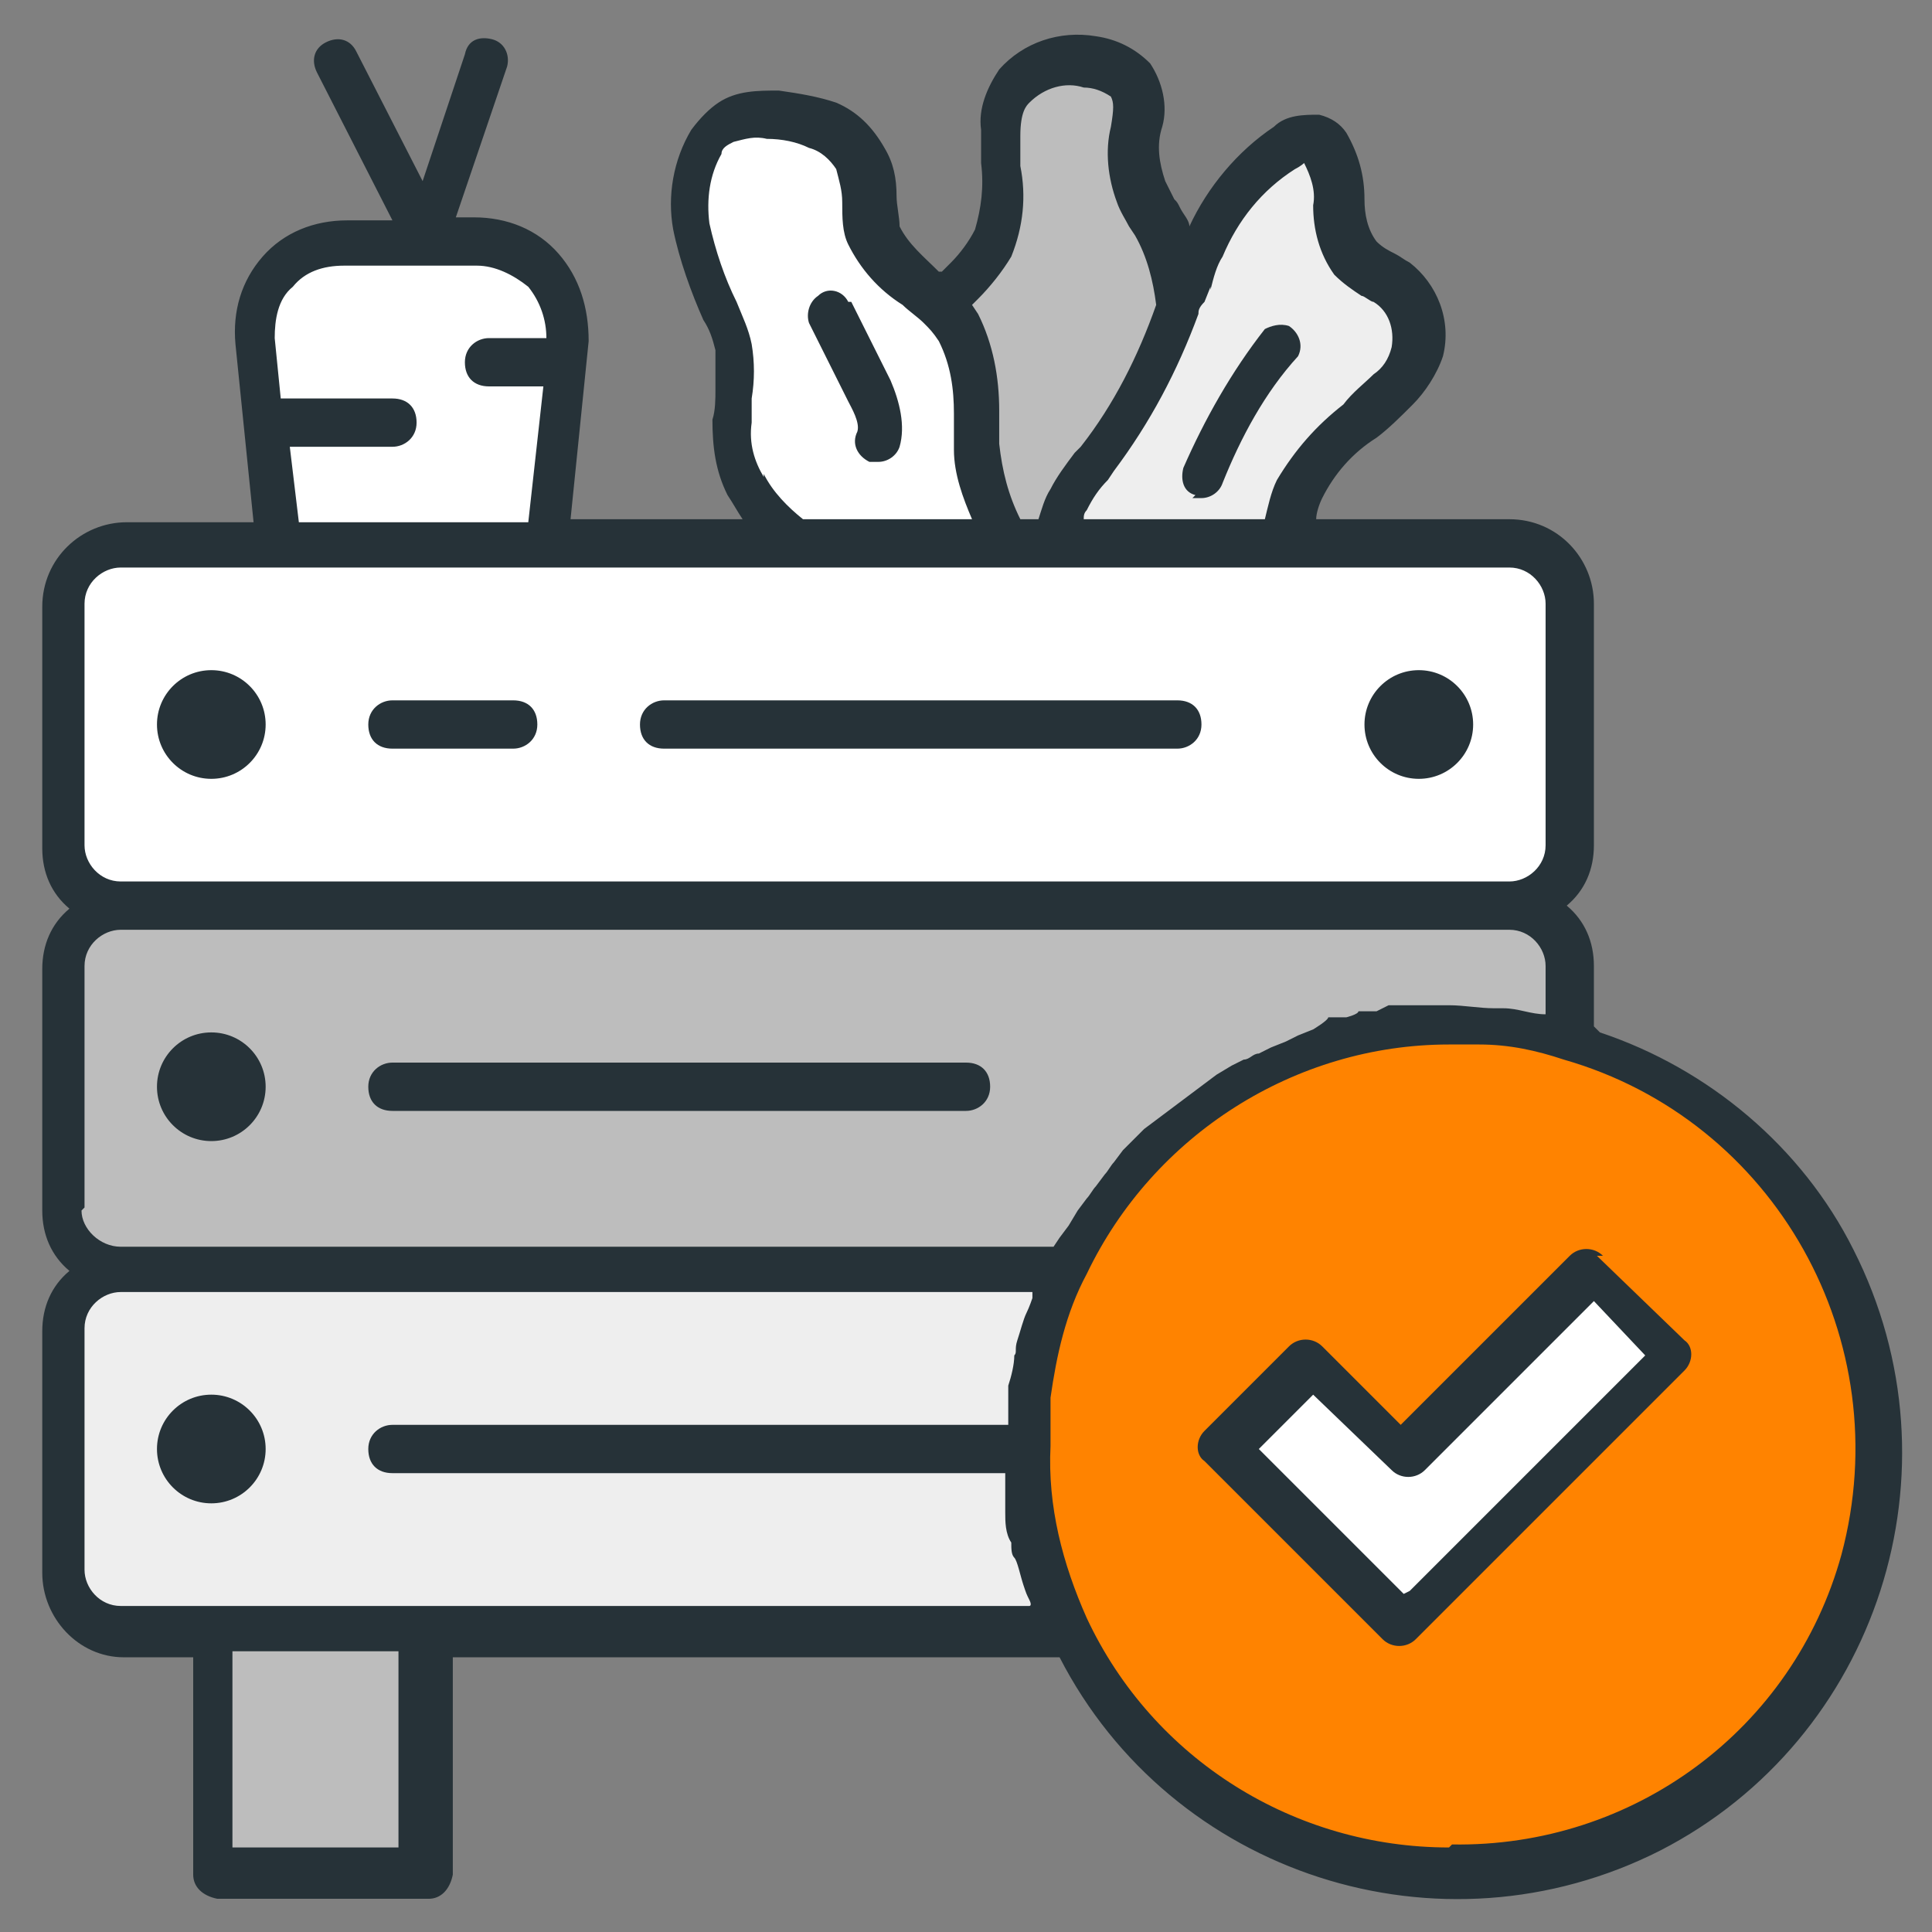 <?xml version="1.0" encoding="UTF-8"?>
<svg id="Filled" xmlns="http://www.w3.org/2000/svg" version="1.1" viewBox="0 0 64 64">
  <rect x="0" y="0" width="64" height="64" fill="#808080" stroke="none"/>
  <!-- Generator: Adobe Illustrator 29.1.0, SVG Export Plug-In . SVG Version: 2.1.0 Build 142)  -->
  <defs>
    <style>
      .st0 {
        fill: #bdbdbd;
      }

      .st1 {
        fill: #263238;
      }

      .st2 {
        fill: #fff;
      }

      .st3 {
        fill: #ff8300;
      }

      .st4 {
        fill: #eee;
      }
    </style>
  </defs>
  <path class="st3" d="M62,48c0,7.7-6.3,14-14,14s-14-6.3-14-14,6.3-14,14-14c1.4,0,2.7.2,4,.6,5.9,1.8,10,7.2,10,13.4Z"/>
  <polygon class="st2" points="46.5 53.9 45.1 52.5 40.6 48 43.4 45.1 46.5 48.2 52.6 42.1 55.4 45 47.9 52.5 46.5 53.9"/>
  <rect class="st2" x="2" y="18" width="50" height="12" rx="2" ry="2"/>
  <path class="st0" d="M52,32v2.6c-6.6-2-13.7,1.2-16.7,7.4H4c-1.1,0-2-.9-2-2v-8c0-1.1.9-2,2-2h46c1.1,0,2,.9,2,2Z"/>
  <path class="st4" d="M34,48c0,2.1.5,4.1,1.3,6H4c-1.1,0-2-.9-2-2v-8c0-1.1.9-2,2-2h31.3c-.9,1.9-1.4,3.9-1.3,6Z"/>
  <rect class="st0" x="7" y="54" width="7" height="8"/>
  <path class="st2" d="M9,18l-.7-6.7c-.2-1.6,1-3.1,2.7-3.3.1,0,.2,0,.3,0h4.4c1.7,0,3,1.3,3,3,0,.1,0,.2,0,.3l-.7,6.7h-9Z"/>
  <path class="st2" d="M33.4,18h-7c-.6-.5-1.2-1.2-1.7-1.9-.4-.6-.6-1.4-.5-2.1.1-.8.2-1.6.1-2.4-.1-.4-.3-.8-.5-1.2-.5-.9-.8-1.8-1-2.8-.2-1,0-2,.5-2.8.2-.3.4-.5.6-.7.5-.2,1-.3,1.6-.2.6,0,1.1.1,1.7.3.5.2,1,.6,1.3,1.1.4.8.2,1.8.5,2.6.4,1,1.4,1.6,2.2,2.3.2.2.4.4.6.7.7,1.1.5,2.6.7,3.9.2,1.1.5,2.2,1,3.2Z"/>
  <path class="st4" d="M46.9,11.7c-.1.5-.4.9-.8,1.3-1,1.1-2.4,1.9-3,3.3-.2.6-.4,1.1-.5,1.7h-7.6c0-.5.2-1,.5-1.4.3-.5.6-1,.9-1.4,1.1-1.5,2-3.2,2.7-5.1,0-.1,0-.2.1-.4.2-.6.3-1.1.6-1.7.5-1.3,1.5-2.5,2.7-3.2.3-.2.6-.3.9-.3.2,0,.3.2.5.3.8,1,.2,2.7,1,3.6.4.3.8.6,1.2.8.7.5,1.1,1.4.9,2.3Z"/>
  <path class="st0" d="M39.1,10.2c-.6,1.8-1.5,3.5-2.7,5.1-.4.4-.7.9-.9,1.4-.2.4-.4.9-.5,1.4h-1.7c-.5-1-.8-2.1-1-3.2-.2-1.3,0-2.8-.7-3.9-.2-.3-.4-.5-.6-.7.6-.7,1.2-1.4,1.7-2.1.5-1.1.2-2.4.2-3.7,0-.6,0-1.2.5-1.6.6-.7,1.6-1,2.5-.8.5,0,1,.3,1.3.6.7.9-.3,2,.4,3.7.2.3.3.7.5,1,.5.9.8,1.8.8,2.8Z"/>
  <path class="st1" d="M52.8,34v-2c0-.8-.3-1.5-.9-2,.6-.5.9-1.2.9-2v-8c0-1.5-1.2-2.8-2.8-2.8h-6.4c0-.2.1-.5.2-.7.4-.8,1-1.5,1.8-2,.4-.3.8-.7,1.2-1.1.4-.4.8-1,1-1.6.3-1.2-.2-2.4-1.1-3.1-.2-.1-.3-.2-.5-.3-.2-.1-.4-.2-.6-.4-.3-.4-.4-.9-.4-1.4,0-.8-.2-1.5-.6-2.2-.2-.3-.5-.5-.9-.6-.5,0-1.1,0-1.5.4-1.2.8-2.2,2-2.8,3.3,0-.2-.2-.4-.3-.6s-.1-.2-.2-.3c-.1-.2-.2-.4-.3-.6-.2-.6-.3-1.2-.1-1.8.2-.7,0-1.5-.4-2.1-.5-.5-1.1-.8-1.8-.9-1.2-.2-2.4.2-3.2,1.1-.4.6-.7,1.3-.6,2v1.1c.1.8,0,1.5-.2,2.2-.2.4-.5.8-.8,1.1l-.3.3h-.1c-.5-.5-1-.9-1.3-1.5,0-.3-.1-.7-.1-1,0-.6-.1-1.1-.4-1.6-.4-.7-.9-1.2-1.6-1.5-.6-.2-1.2-.3-1.9-.4-.7,0-1.4,0-2,.4-.3.2-.6.5-.9.9-.6,1-.8,2.2-.6,3.3.2,1,.6,2.1,1,3,.2.3.3.6.4,1,0,.4,0,.8,0,1.3,0,.3,0,.7-.1,1,0,.9.1,1.7.5,2.5.2.3.3.5.5.8h-5.7l.6-5.9c0-1.1-.3-2.1-1-2.9-.7-.8-1.7-1.2-2.8-1.2h-.6l1.7-5c.1-.4-.1-.8-.5-.9-.4-.1-.8,0-.9.5l-1.4,4.2-2.2-4.3c-.2-.4-.6-.5-1-.3-.4.2-.5.6-.3,1h0l2.5,4.9h-1.5c-1.1,0-2.1.4-2.8,1.2-.7.8-1,1.8-.9,2.9l.6,5.9h-4.2c-1.5,0-2.8,1.2-2.8,2.8v8c0,.8.3,1.5.9,2-.6.5-.9,1.2-.9,2v8c0,.8.3,1.5.9,2-.6.5-.9,1.2-.9,2v8c0,1.5,1.2,2.8,2.7,2.8h2.3v7.2c0,.4.3.7.8.8h7c.4,0,.7-.3.8-.8v-7.2h20.1c3.7,7.2,12.6,10.1,19.9,6.4,7.2-3.7,10.1-12.6,6.4-19.9-1.7-3.4-4.8-6-8.4-7.2ZM40.1,9.6c.1-.4.2-.8.4-1.1.5-1.2,1.3-2.2,2.4-2.9.2-.1.3-.2.3-.2,0,0,0,0,0,0,.2.4.4.9.3,1.4,0,.8.2,1.6.7,2.3.3.3.6.5.9.7.1,0,.3.2.4.2.5.3.7.9.6,1.5-.1.4-.3.7-.6.9-.3.3-.7.6-1,1-.9.7-1.6,1.5-2.2,2.5-.2.4-.3.9-.4,1.3h-6c0-.1,0-.2.1-.3.2-.4.4-.7.7-1l.2-.3c1.2-1.6,2.1-3.3,2.8-5.2,0-.1,0-.2.2-.4l.2-.5ZM32.4,9.9c.4-.4.8-.9,1.1-1.4.4-1,.5-2,.3-3v-1c0-.8.2-1,.3-1.1.5-.5,1.2-.7,1.8-.5.3,0,.6.1.9.3.1.2.1.4,0,1-.2.8-.1,1.7.2,2.5.1.3.3.6.4.8l.2.3c.4.7.6,1.5.7,2.3-.6,1.7-1.4,3.3-2.5,4.7l-.2.2c-.3.4-.6.8-.8,1.2-.2.3-.3.7-.4,1h-.6c-.4-.8-.6-1.6-.7-2.5,0-.4,0-.7,0-1.1,0-1.1-.2-2.2-.7-3.2l-.2-.3.3-.3ZM25.3,15.8c-.3-.5-.5-1.1-.4-1.8,0-.3,0-.5,0-.8.1-.6.1-1.2,0-1.8-.1-.5-.3-.9-.5-1.4-.4-.8-.7-1.7-.9-2.6-.1-.8,0-1.6.4-2.3,0-.2.2-.3.4-.4.4-.1.7-.2,1.1-.1.5,0,1,.1,1.4.3.4.1.7.4.9.7.1.4.2.7.2,1.1,0,.5,0,1,.2,1.4.4.8,1,1.5,1.8,2,.2.2.5.4.7.6.2.2.3.3.5.6.4.8.5,1.6.5,2.4,0,.4,0,.8,0,1.2,0,.8.3,1.6.6,2.3h-5.6c-.5-.4-1-.9-1.3-1.5ZM9.4,14.8h3.6c.4,0,.8-.3.8-.8s-.3-.8-.8-.8h-3.7l-.2-2c0-.6.1-1.3.6-1.7.4-.5,1-.7,1.7-.7h4.4c.6,0,1.2.3,1.7.7.4.5.6,1.1.6,1.7h-1.9c-.4,0-.8.3-.8.8s.3.8.8.8h1.8l-.5,4.5h-7.6l-.3-2.5ZM2.8,28v-8c0-.7.6-1.2,1.2-1.2h46c.7,0,1.2.6,1.2,1.2v8c0,.7-.6,1.2-1.2,1.2H4c-.7,0-1.2-.6-1.2-1.2ZM2.8,40v-8c0-.7.6-1.2,1.2-1.2h46c.7,0,1.2.6,1.2,1.2v1.6h0c-.5,0-.9-.2-1.4-.2h-.3c-.5,0-1-.1-1.5-.1h-2c0,0-.4.2-.4.2h-.6c0,.1-.4.2-.4.2h-.6c0,.1-.5.4-.5.4l-.5.2-.4.2-.5.2-.4.2c-.2,0-.3.2-.5.2l-.4.2-.5.3-.4.3-.4.3-.4.3-.4.3-.4.3-.4.3-.3.3-.4.4-.3.4c-.1.1-.2.3-.3.4l-.3.4c-.1.1-.2.3-.3.4l-.3.4-.3.5-.3.4-.2.3H4c-.7,0-1.3-.6-1.3-1.2,0,0,0,0,0,0ZM13.2,61.2h-5.5v-6.5h5.5v6.5ZM14,53.2H4c-.7,0-1.2-.6-1.2-1.2v-8c0-.7.6-1.2,1.2-1.2h30.2c0,0,0,.2,0,.2s-.1.3-.2.5-.2.6-.3.9,0,.4-.1.5c0,.3-.1.7-.2,1,0,.2,0,.3,0,.5s0,.5,0,.8H13c-.4,0-.8.3-.8.8s.3.8.8.8h20.3v.8c0,.3,0,.3,0,.5,0,.3,0,.7.2,1,0,.2,0,.4.1.5s.2.6.3.9.1.3.2.5,0,.2,0,.2H14ZM48,61.2c-5.1,0-9.8-2.9-12-7.6-.8-1.8-1.3-3.7-1.2-5.7,0-.5,0-1.1,0-1.6.2-1.4.5-2.8,1.2-4.1,2.2-4.6,6.9-7.6,12-7.6h1c1,0,1.9.2,2.8.5h0c7,2,11.1,9.3,9.2,16.4-1.6,5.8-6.9,9.7-12.9,9.6h0Z"/>
  <path class="st1" d="M53.1,41.6c-.3-.3-.8-.3-1.1,0l-5.6,5.6-2.6-2.6c-.3-.3-.8-.3-1.1,0l-2.8,2.8c-.3.3-.3.8,0,1,0,0,0,0,0,0l5.9,5.9c.3.3.8.3,1.1,0l8.9-8.9c.3-.3.3-.8,0-1,0,0,0,0,0,0l-2.9-2.8ZM46.5,52.8l-4.8-4.8,1.8-1.8,2.6,2.5c.3.3.8.3,1.1,0l5.6-5.6,1.7,1.8-7.8,7.8Z"/>
  <circle class="st1" cx="7" cy="24" r="1.8"/>
  <circle class="st1" cx="7" cy="36" r="1.8"/>
  <circle class="st1" cx="7" cy="48" r="1.8"/>
  <circle class="st1" cx="47" cy="24" r="1.8"/>
  <path class="st1" d="M17,23.2h-4c-.4,0-.8.3-.8.8s.3.8.8.8h4c.4,0,.8-.3.8-.8s-.3-.8-.8-.8Z"/>
  <path class="st1" d="M39,23.2h-17c-.4,0-.8.3-.8.8s.3.8.8.8h17c.4,0,.8-.3.8-.8s-.3-.8-.8-.8Z"/>
  <path class="st1" d="M32,35.2H13c-.4,0-.8.3-.8.8s.3.8.8.8h19c.4,0,.8-.3.8-.8s-.3-.8-.8-.8Z"/>
  <path class="st1" d="M39.5,16.5c0,0,.2,0,.3,0,.3,0,.6-.2.7-.5.6-1.5,1.4-3,2.5-4.2.2-.4,0-.8-.3-1-.3-.1-.6,0-.8.1-1.1,1.4-2,3-2.7,4.6-.1.4,0,.8.4.9Z"/>
  <path class="st1" d="M28.1,10c-.2-.4-.7-.5-1-.2-.3.2-.4.6-.3.9l1.3,2.6c.1.2.4.7.3,1-.2.4,0,.8.4,1,0,0,.2,0,.3,0,.3,0,.6-.2.7-.5.2-.7,0-1.5-.3-2.2l-1.3-2.6Z"/>
</svg>